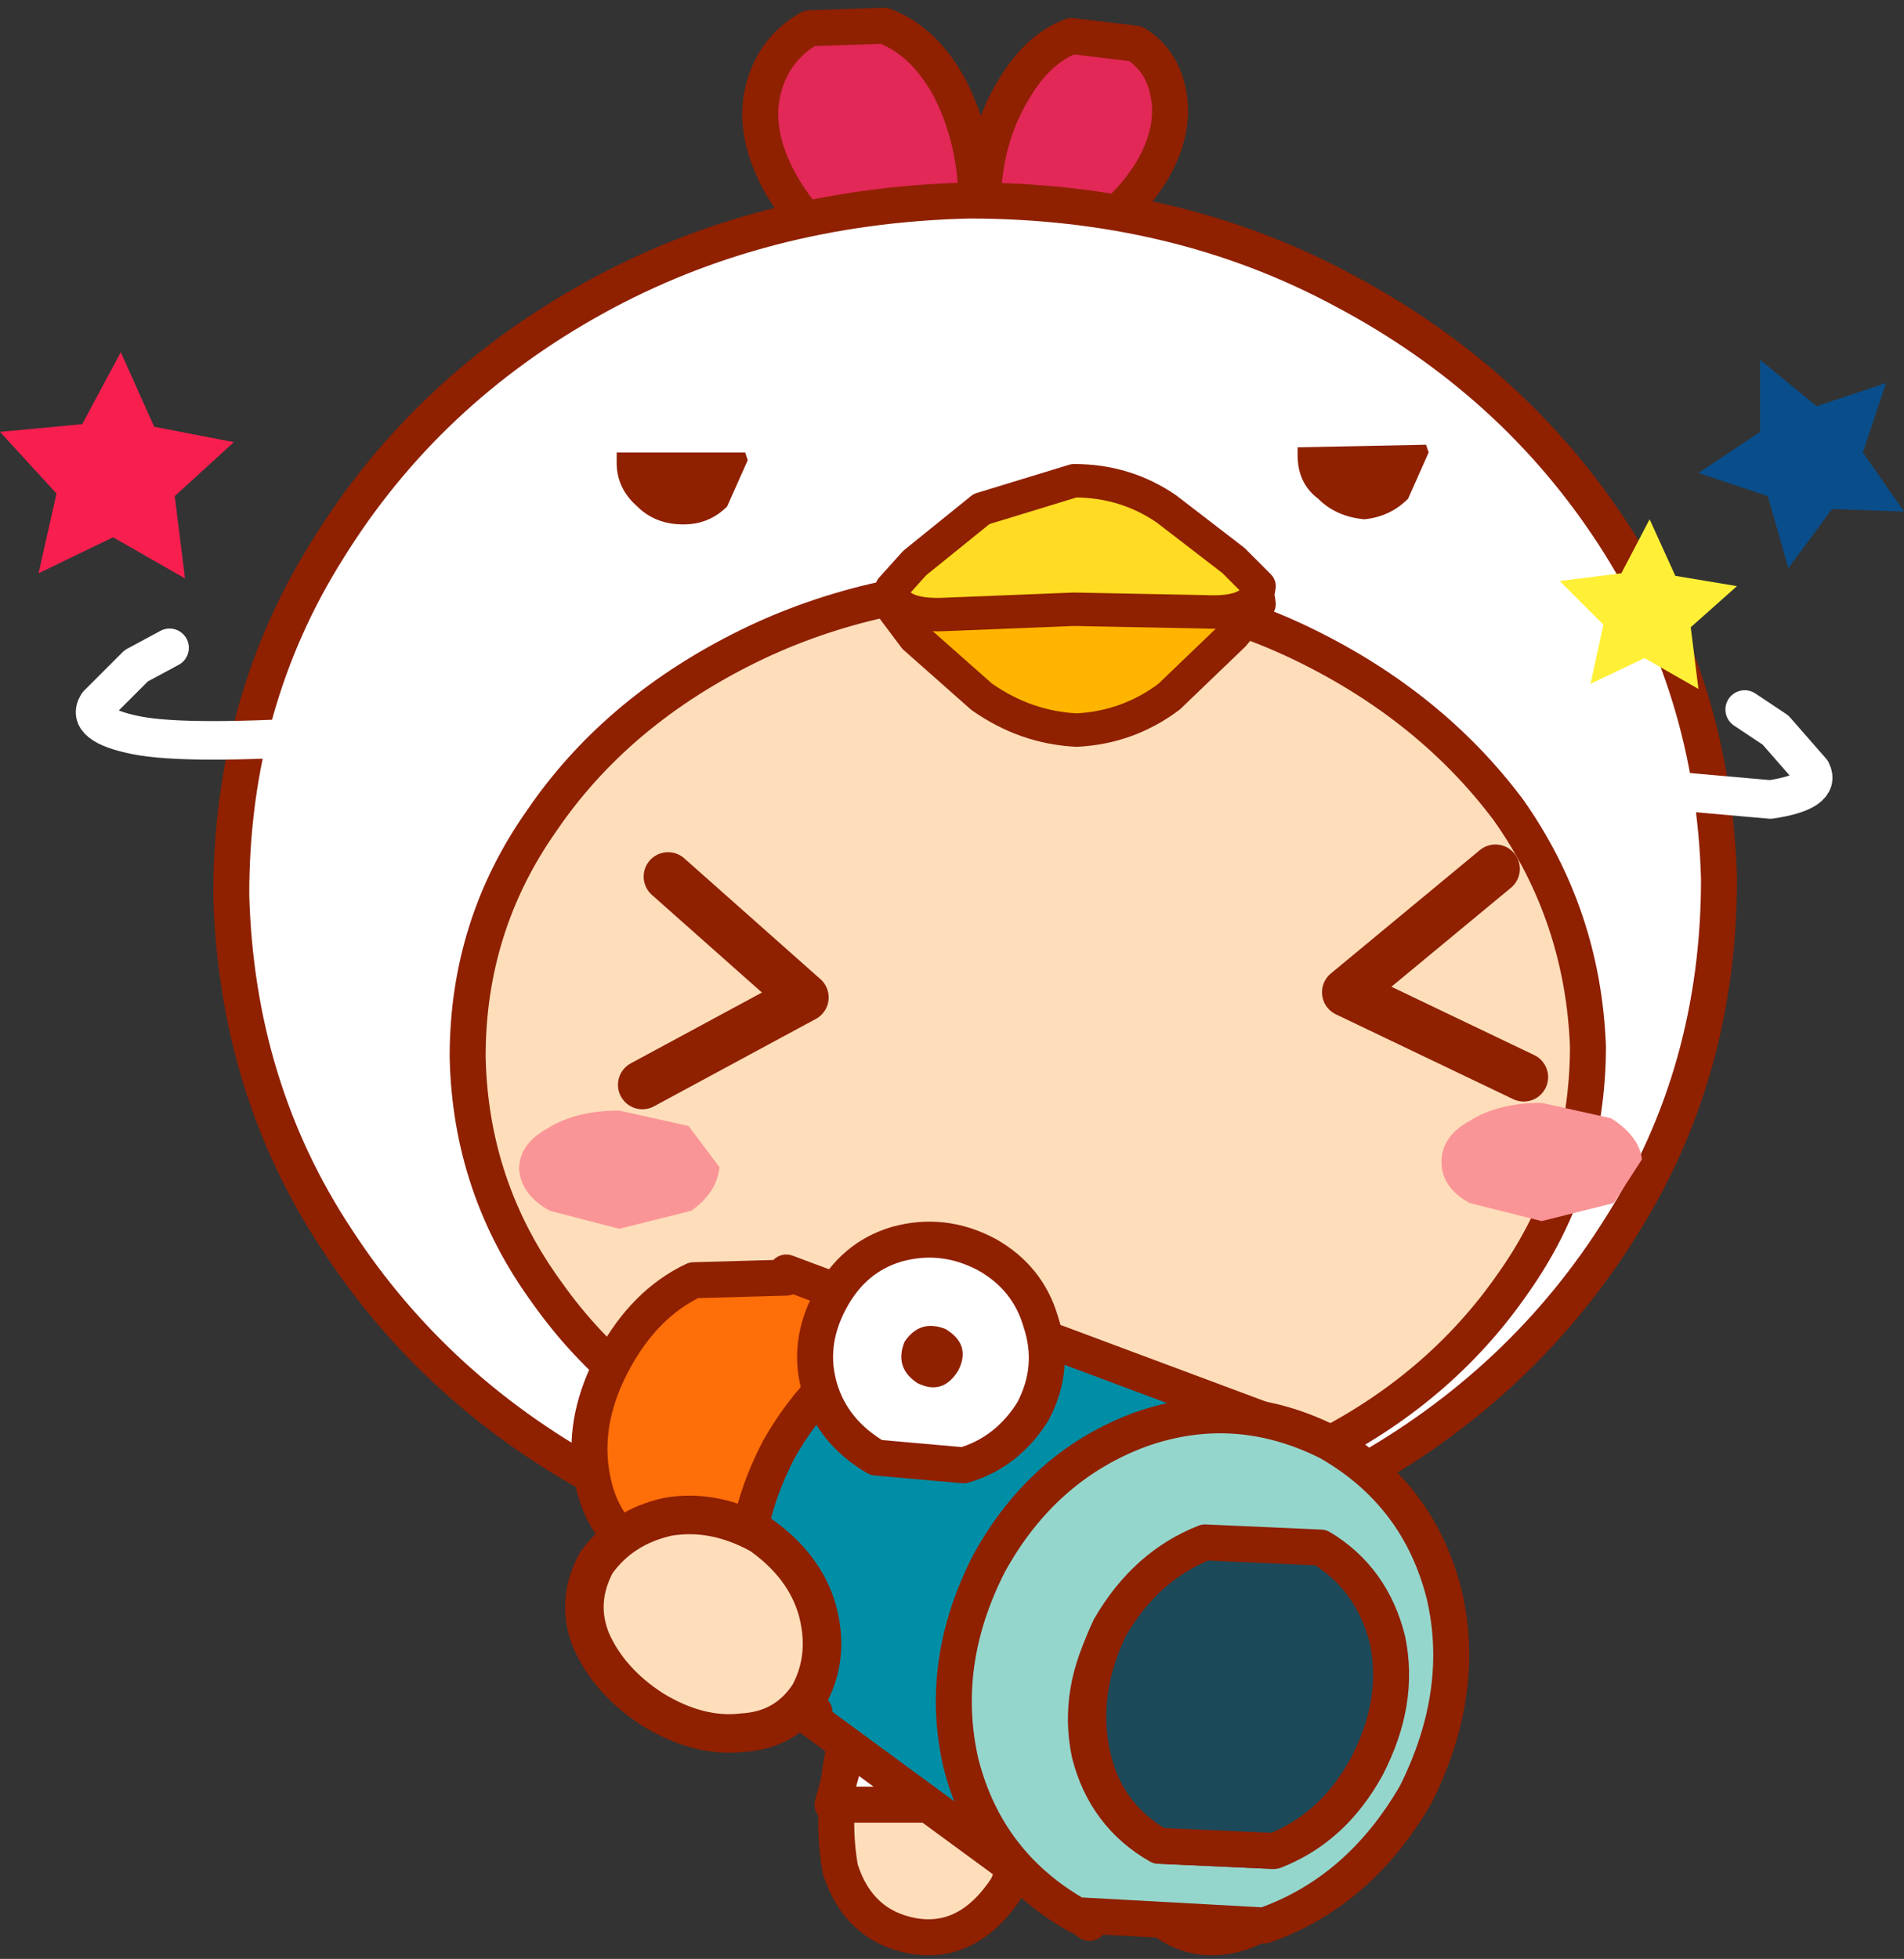 <?xml version="1.0" encoding="UTF-8" standalone="no"?>
<svg xmlns:xlink="http://www.w3.org/1999/xlink" height="38.1px" width="37.05px" xmlns="http://www.w3.org/2000/svg">
  <rect width="100%" height="100%" fill="#333333" stroke="none"/>
  <g transform="matrix(1.0, 0.0, 0.0, 1.0, 10.75, 19.75)">
    <path d="M15.7 13.2 Q15.75 14.15 15.1 14.65 14.45 15.15 13.7 15.0 12.95 14.85 12.55 13.8 L12.1 11.65 Q11.95 10.7 11.1 9.55 L11.95 8.6 Q13.2 9.35 14.35 10.6 15.5 11.85 15.7 13.2" fill="#fedeba" fill-rule="evenodd" stroke="none"/>
    <path d="M15.7 13.2 Q15.75 14.15 15.1 14.65 14.45 15.15 13.7 15.0 12.95 14.85 12.55 13.8 L12.1 11.65 Q11.95 10.7 11.1 9.55 L11.95 8.6 Q13.2 9.35 14.35 10.6 15.5 11.85 15.7 13.2 Z" fill="none" stroke="#8f2000" stroke-linecap="round" stroke-linejoin="round" stroke-width="0.7"/>
    <path d="M7.25 10.5 L8.6 11.9 9.0 14.45 Q9.3 15.9 8.85 16.95 8.1 18.1 7.0 17.9 5.95 17.7 5.6 16.6 5.35 15.2 5.9 13.4 6.45 11.6 7.25 10.5" fill="#fedeba" fill-rule="evenodd" stroke="none"/>
    <path d="M7.25 10.5 Q6.45 11.6 5.9 13.4 5.35 15.2 5.6 16.6 5.95 17.7 7.0 17.9 8.1 18.1 8.85 16.95 9.3 15.9 9.0 14.45 L8.6 11.9" fill="none" stroke="#8f2000" stroke-linecap="round" stroke-linejoin="round" stroke-width="0.7"/>
    <path d="M11.55 11.9 L12.9 10.5 Q13.75 11.6 14.25 13.4 14.8 15.2 14.55 16.6 14.2 17.7 13.15 17.9 12.05 18.1 11.3 16.95 10.9 15.9 11.15 14.45 L11.55 11.9" fill="#fedeba" fill-rule="evenodd" stroke="none"/>
    <path d="M12.9 10.5 Q13.75 11.6 14.25 13.4 14.8 15.2 14.55 16.6 14.2 17.7 13.15 17.9 12.05 18.1 11.3 16.95 10.9 15.9 11.15 14.45 L11.55 11.9" fill="none" stroke="#8f2000" stroke-linecap="round" stroke-linejoin="round" stroke-width="0.7"/>
    <path d="M7.35 8.45 L12.2 7.15 14.7 15.35 5.45 15.35 7.35 8.45" fill="#ffffff" fill-rule="evenodd" stroke="none"/>
    <path d="M7.35 8.45 L5.45 15.35 14.7 15.35 12.2 7.15" fill="none" stroke="#8f2000" stroke-linecap="round" stroke-linejoin="round" stroke-width="0.7"/>
    <path d="M7.75 -18.0 Q8.25 -17.0 8.25 -15.8 8.25 -14.6 7.6 -14.2 6.85 -13.9 5.9 -14.6 4.95 -15.25 4.4 -16.25 3.9 -17.2 4.1 -18.0 4.3 -18.8 5.0 -19.2 L6.45 -19.25 Q7.25 -18.95 7.75 -18.0" fill="#e12856" fill-rule="evenodd" stroke="none"/>
    <path d="M7.75 -18.0 Q8.25 -17.0 8.25 -15.8 8.25 -14.6 7.6 -14.2 6.85 -13.9 5.9 -14.6 4.95 -15.25 4.4 -16.25 3.9 -17.2 4.1 -18.0 4.3 -18.8 5.0 -19.2 L6.45 -19.25 Q7.25 -18.95 7.75 -18.0 Z" fill="none" stroke="#8f2000" stroke-linecap="round" stroke-linejoin="round" stroke-width="0.7"/>
    <path d="M9.0 -18.05 Q9.45 -18.8 10.1 -19.05 L11.35 -18.9 Q11.9 -18.55 12.0 -17.85 12.1 -17.15 11.65 -16.4 11.15 -15.6 10.3 -15.1 9.45 -14.55 8.85 -14.85 8.3 -15.25 8.4 -16.25 8.5 -17.25 9.0 -18.05" fill="#e12856" fill-rule="evenodd" stroke="none"/>
    <path d="M9.0 -18.05 Q8.5 -17.25 8.4 -16.25 8.3 -15.25 8.85 -14.85 9.45 -14.55 10.3 -15.1 11.15 -15.6 11.65 -16.4 12.1 -17.15 12.0 -17.85 11.9 -18.55 11.35 -18.9 L10.1 -19.05 Q9.45 -18.8 9.0 -18.05 Z" fill="none" stroke="#8f2000" stroke-linecap="round" stroke-linejoin="round" stroke-width="0.7"/>
    <path d="M22.7 -2.65 Q22.7 1.1 20.8 4.1 18.9 7.15 15.65 8.95 12.4 10.8 8.35 10.85 4.3 10.85 1.05 9.1 -2.25 7.35 -4.2 4.35 -6.15 1.4 -6.25 -2.35 -6.25 -6.1 -4.35 -9.1 -2.45 -12.15 0.8 -13.95 4.05 -15.75 8.1 -15.85 12.15 -15.85 15.4 -14.1 18.7 -12.35 20.65 -9.35 22.6 -6.35 22.7 -2.65" fill="#ffffff" fill-rule="evenodd" stroke="none"/>
    <path d="M22.7 -2.65 Q22.7 1.1 20.8 4.1 18.9 7.15 15.65 8.95 12.4 10.8 8.35 10.85 4.3 10.85 1.05 9.1 -2.25 7.35 -4.2 4.35 -6.15 1.4 -6.25 -2.35 -6.25 -6.1 -4.35 -9.1 -2.45 -12.15 0.8 -13.95 4.05 -15.75 8.1 -15.85 12.15 -15.85 15.4 -14.1 18.7 -12.35 20.65 -9.35 22.6 -6.35 22.7 -2.65 Z" fill="none" stroke="#8f2000" stroke-linecap="round" stroke-linejoin="round" stroke-width="0.7"/>
    <path d="M20.15 0.6 Q20.15 3.15 18.7 5.2 17.25 7.3 14.8 8.5 12.35 9.75 9.35 9.8 6.3 9.8 3.85 8.6 1.35 7.45 -0.1 5.4 -1.6 3.35 -1.65 0.8 -1.65 -1.75 -0.2 -3.8 1.2 -5.85 3.65 -7.1 6.1 -8.35 9.15 -8.4 12.2 -8.4 14.65 -7.2 17.1 -6.0 18.6 -4.0 20.05 -1.95 20.15 0.6" fill="#fedeba" fill-rule="evenodd" stroke="none"/>
    <path d="M20.15 0.6 Q20.15 3.15 18.7 5.2 17.25 7.3 14.8 8.5 12.35 9.75 9.35 9.8 6.3 9.8 3.85 8.6 1.35 7.45 -0.1 5.4 -1.6 3.35 -1.65 0.8 -1.65 -1.75 -0.2 -3.8 1.2 -5.85 3.65 -7.1 6.1 -8.35 9.15 -8.4 12.2 -8.4 14.65 -7.2 17.1 -6.0 18.6 -4.0 20.05 -1.95 20.15 0.6 Z" fill="none" stroke="#8f2000" stroke-linecap="round" stroke-linejoin="round" stroke-width="0.7"/>
    <path d="M3.25 2.95 Q3.2 3.45 2.7 3.8 L1.3 4.15 -0.05 3.8 Q-0.6 3.5 -0.65 3.0 -0.65 2.5 -0.1 2.2 0.45 1.85 1.3 1.85 L2.65 2.15 3.25 2.95" fill="#fa9597" fill-rule="evenodd" stroke="none"/>
    <path d="M21.2 2.8 L20.65 3.65 19.25 4.0 17.85 3.65 Q17.3 3.35 17.3 2.85 17.3 2.35 17.85 2.05 18.4 1.7 19.25 1.7 L20.6 2.0 Q21.15 2.35 21.2 2.8" fill="#fa9597" fill-rule="evenodd" stroke="none"/>
    <path d="M13.75 -8.0 L13.25 -7.4 12.0 -6.2 Q11.2 -5.6 10.2 -5.55 9.2 -5.6 8.35 -6.2 L7.05 -7.35 6.6 -7.95 Q6.6 -8.6 7.6 -8.55 L10.15 -8.5 12.7 -8.6 Q13.7 -8.65 13.75 -8.0" fill="#ffb500" fill-rule="evenodd" stroke="none"/>
    <path d="M13.75 -8.0 L13.25 -7.4 12.0 -6.2 Q11.2 -5.6 10.2 -5.55 9.2 -5.6 8.35 -6.2 L7.05 -7.35 6.6 -7.95 Q6.6 -8.6 7.6 -8.55 L10.15 -8.5 12.7 -8.6 Q13.7 -8.65 13.75 -8.0 Z" fill="none" stroke="#8f2000" stroke-linecap="round" stroke-linejoin="round" stroke-width="0.65"/>
    <path d="M13.75 -8.35 Q13.7 -7.8 12.7 -7.85 L10.15 -7.9 7.65 -7.8 Q6.65 -7.75 6.6 -8.3 L7.05 -8.8 8.35 -9.85 10.15 -10.4 Q11.15 -10.4 11.95 -9.85 L13.25 -8.85 13.75 -8.35" fill="#ffdb23" fill-rule="evenodd" stroke="none"/>
    <path d="M13.75 -8.35 L13.25 -8.85 11.95 -9.85 Q11.15 -10.4 10.15 -10.4 L8.35 -9.85 7.05 -8.8 6.6 -8.3 Q6.65 -7.75 7.65 -7.8 L10.15 -7.9 12.7 -7.85 Q13.7 -7.8 13.75 -8.35 Z" fill="none" stroke="#8f2000" stroke-linecap="round" stroke-linejoin="round" stroke-width="0.65"/>
    <path d="M1.25 -10.95 L3.75 -10.95 3.8 -10.8 3.4 -9.9 Q3.05 -9.55 2.55 -9.55 2.0 -9.55 1.65 -9.9 1.25 -10.25 1.25 -10.75 L1.25 -10.95" fill="#8f2000" fill-rule="evenodd" stroke="none"/>
    <path d="M14.5 -11.05 L17.0 -11.1 17.05 -10.95 16.65 -10.05 Q16.3 -9.7 15.8 -9.65 15.25 -9.7 14.9 -10.05 14.5 -10.35 14.5 -10.9 L14.5 -11.05" fill="#8f2000" fill-rule="evenodd" stroke="none"/>
    <path d="M4.55 5.1 L4.55 5.0 9.1 6.7 5.55 13.35 1.65 10.45 1.65 10.4 Q0.9 9.9 0.75 8.85 0.6 7.8 1.2 6.7 1.8 5.6 2.75 5.15 L4.55 5.1" fill="#fe6e09" fill-rule="evenodd" stroke="none"/>
    <path d="M4.55 5.1 L2.75 5.15 Q1.8 5.6 1.2 6.7 0.6 7.8 0.75 8.85 0.9 9.9 1.65 10.4 L1.65 10.45 5.55 13.35 9.1 6.7 4.55 5.0 4.55 5.1 Z" fill="none" stroke="#8f2000" stroke-linecap="round" stroke-linejoin="round" stroke-width="0.7"/>
    <path d="M10.45 17.65 L5.0 13.65 5.1 13.55 Q4.0 12.85 3.8 11.45 3.6 10.0 4.4 8.45 5.25 6.95 6.55 6.35 L9.05 6.2 9.1 6.1 15.4 8.45 10.45 17.65" fill="#008ea6" fill-rule="evenodd" stroke="none"/>
    <path d="M10.45 17.65 L15.4 8.45 9.1 6.1 9.05 6.2 6.55 6.35 Q5.25 6.95 4.4 8.45 3.6 10.0 3.8 11.45 4.0 12.85 5.1 13.55 L5.0 13.65 10.45 17.65 Z" fill="none" stroke="#8f2000" stroke-linecap="round" stroke-linejoin="round" stroke-width="0.7"/>
    <path d="M15.1 8.3 Q16.85 9.3 17.35 11.25 17.8 13.15 16.8 15.15 15.7 17.05 13.85 17.7 L10.2 17.5 Q8.45 16.5 7.95 14.55 7.5 12.6 8.5 10.65 9.55 8.75 11.45 8.05 13.3 7.4 15.1 8.3 M16.2 12.2 Q15.95 11.0 14.9 10.4 L12.65 10.3 Q11.55 10.7 10.85 11.95 10.2 13.15 10.45 14.35 10.75 15.55 11.8 16.15 L14.0 16.25 Q15.15 15.85 15.85 14.6 16.45 13.35 16.2 12.2" fill="#95d6cc" fill-rule="evenodd" stroke="none"/>
    <path d="M16.2 12.2 Q16.45 13.35 15.85 14.6 15.15 15.85 14.0 16.25 L11.8 16.15 Q10.75 15.55 10.45 14.35 10.2 13.15 10.85 11.95 11.55 10.7 12.65 10.3 L14.9 10.4 Q15.95 11.0 16.2 12.2 M15.1 8.3 Q13.3 7.4 11.45 8.05 9.55 8.75 8.5 10.65 7.5 12.6 7.95 14.55 8.45 16.5 10.2 17.5 L13.85 17.7 Q15.7 17.05 16.8 15.15 17.8 13.15 17.35 11.25 16.85 9.3 15.1 8.3" fill="none" stroke="#8f2000" stroke-linecap="round" stroke-linejoin="round" stroke-width="0.7"/>
    <path d="M14.95 10.35 Q15.95 10.95 16.25 12.15 16.5 13.35 15.85 14.6 15.2 15.8 14.05 16.25 L11.8 16.15 Q10.75 15.55 10.5 14.35 10.25 13.15 10.85 11.9 11.55 10.7 12.7 10.25 L14.95 10.35" fill="#1b4959" fill-rule="evenodd" stroke="none"/>
    <path d="M14.95 10.35 L12.7 10.25 Q11.55 10.7 10.85 11.9 10.25 13.15 10.5 14.35 10.75 15.55 11.8 16.15 L14.05 16.25 Q15.2 15.8 15.85 14.6 16.5 13.35 16.25 12.15 15.95 10.95 14.95 10.35 Z" fill="none" stroke="#8f2000" stroke-linecap="round" stroke-linejoin="round" stroke-width="0.7"/>
    <path d="M9.35 7.7 Q8.85 8.5 8.0 8.75 L6.3 8.6 Q5.45 8.1 5.2 7.25 4.95 6.4 5.4 5.55 5.85 4.7 6.7 4.45 7.6 4.2 8.45 4.65 9.25 5.1 9.5 5.95 9.8 6.85 9.35 7.7" fill="#ffffff" fill-rule="evenodd" stroke="none"/>
    <path d="M9.35 7.7 Q8.85 8.5 8.0 8.75 L6.3 8.6 Q5.45 8.1 5.2 7.25 4.95 6.4 5.4 5.55 5.85 4.7 6.7 4.45 7.6 4.2 8.45 4.65 9.25 5.1 9.5 5.95 9.8 6.85 9.35 7.7 Z" fill="none" stroke="#8f2000" stroke-linecap="round" stroke-linejoin="round" stroke-width="0.7"/>
    <path d="M7.9 6.9 Q7.6 7.4 7.1 7.15 6.65 6.85 6.85 6.35 7.15 5.9 7.65 6.1 8.15 6.4 7.9 6.9" fill="#8f2000" fill-rule="evenodd" stroke="none"/>
    <path d="M5.0 13.2 Q4.55 13.9 3.7 13.95 2.85 14.05 1.95 13.5 1.1 12.95 0.75 12.15 0.45 11.4 0.85 10.65 1.35 9.95 2.25 9.75 3.15 9.6 4.05 10.1 4.9 10.7 5.15 11.55 5.4 12.45 5.0 13.2" fill="#fedeba" fill-rule="evenodd" stroke="none"/>
    <path d="M5.0 13.2 Q4.55 13.9 3.7 13.95 2.85 14.05 1.95 13.5 1.1 12.95 0.75 12.15 0.45 11.4 0.85 10.65 1.35 9.95 2.25 9.75 3.15 9.6 4.05 10.1 4.9 10.7 5.15 11.55 5.4 12.45 5.0 13.2 Z" fill="none" stroke="#8f2000" stroke-linecap="round" stroke-linejoin="round" stroke-width="0.75"/>
    <path d="M2.25 -2.7 L4.9 -0.35 1.75 1.35" fill="none" stroke="#8f2000" stroke-linecap="round" stroke-linejoin="round" stroke-width="0.95"/>
    <path d="M18.35 -2.85 L15.45 -0.45 18.9 1.2" fill="none" stroke="#8f2000" stroke-linecap="round" stroke-linejoin="round" stroke-width="0.95"/>
    <path d="M-7.35 -10.1 L-7.15 -8.5 -8.55 -9.3 -10.0 -8.6 -9.65 -10.15 -10.75 -11.35 -9.15 -11.5 -8.4 -12.9 -7.75 -11.45 -6.2 -11.15 -7.35 -10.1" fill="#f81f4f" fill-rule="evenodd" stroke="none"/>
    <path d="M22.15 -7.55 L22.3 -6.35 21.25 -6.95 20.2 -6.45 20.45 -7.6 19.6 -8.45 20.8 -8.6 21.35 -9.65 21.85 -8.55 23.05 -8.35 22.15 -7.55" fill="#fff037" fill-rule="evenodd" stroke="none"/>
    <path d="M24.9 -9.85 L24.05 -8.7 23.65 -10.1 22.3 -10.55 23.5 -11.35 23.5 -12.75 24.6 -11.85 25.95 -12.3 25.5 -10.95 26.3 -9.8 24.9 -9.85" fill="#094e8b" fill-rule="evenodd" stroke="none"/>
    <path d="M-7.45 -7.15 L-8.1 -6.8 -8.85 -6.05 Q-9.1 -5.65 -8.1 -5.45 -7.1 -5.25 -4.1 -5.45" fill="none" stroke="#ffffff" stroke-linecap="round" stroke-linejoin="round" stroke-width="0.75"/>
    <path d="M23.2 -5.95 L23.8 -5.55 24.5 -4.75 Q24.7 -4.35 23.7 -4.2 L19.75 -4.55" fill="none" stroke="#ffffff" stroke-linecap="round" stroke-linejoin="round" stroke-width="0.75"/>
  </g>
</svg>
